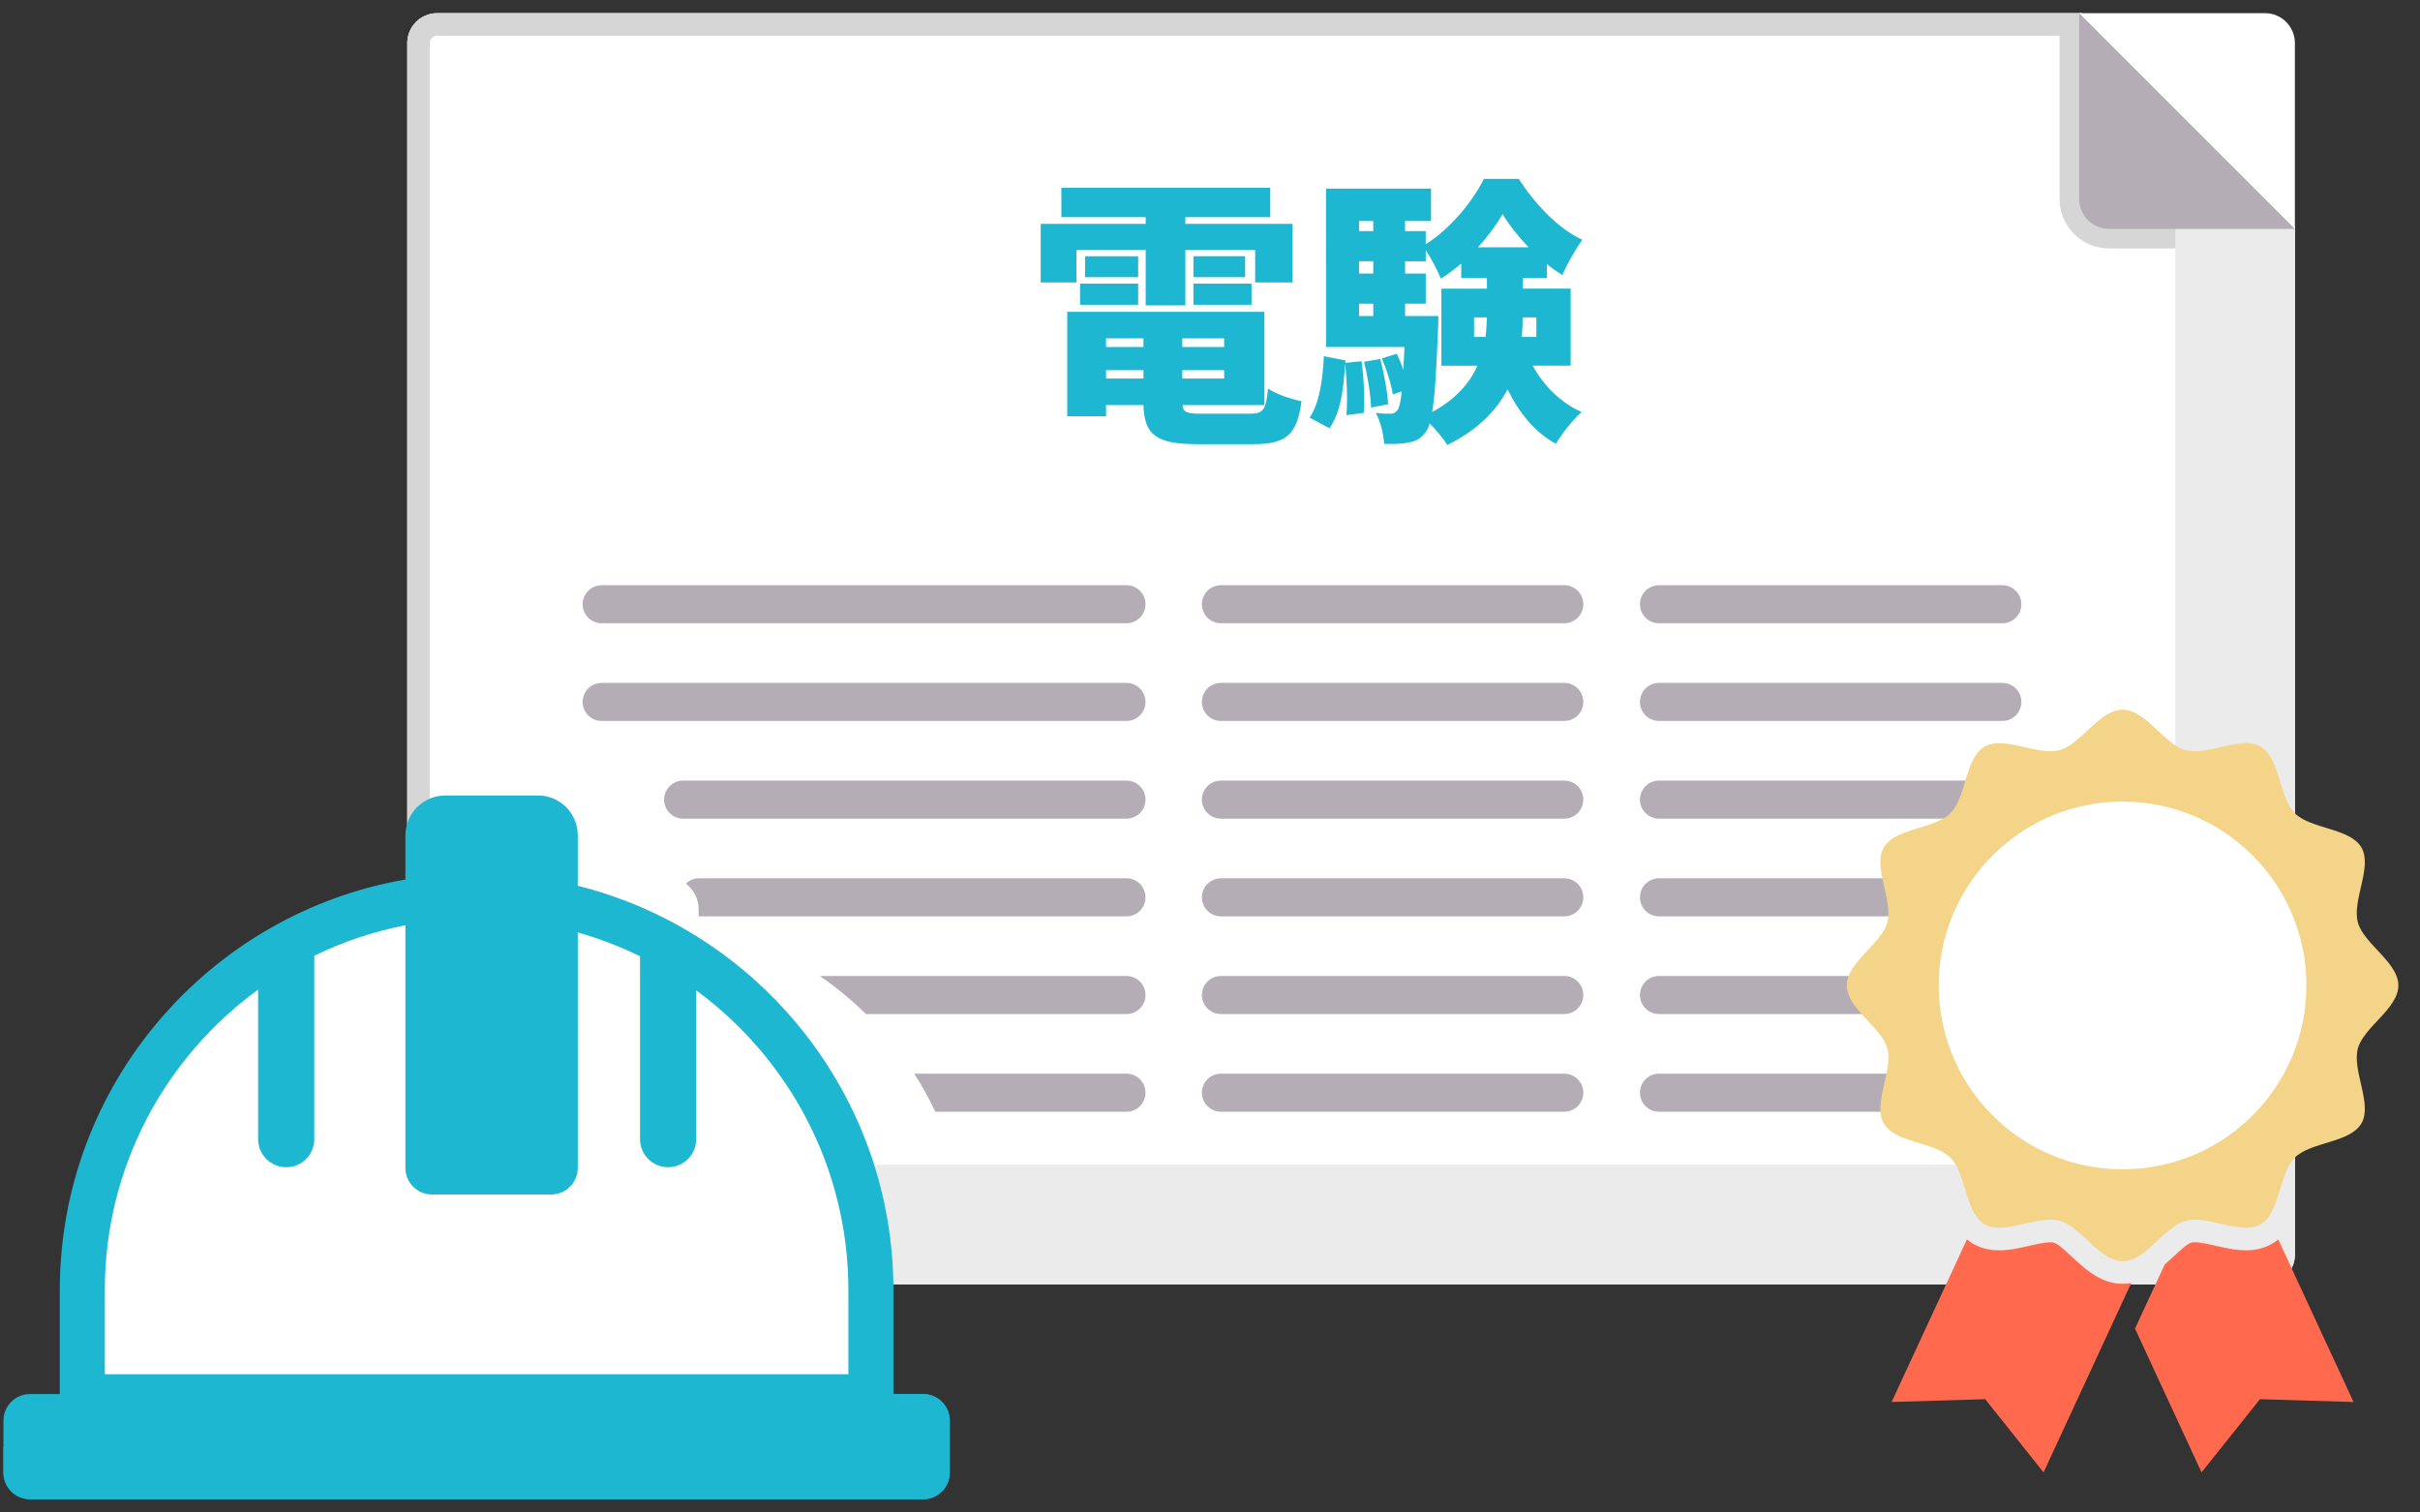 <?xml version="1.0" encoding="utf-8"?>
<!-- Generator: Adobe Illustrator 28.2.0, SVG Export Plug-In . SVG Version: 6.00 Build 0)  -->
<svg version="1.1" xmlns="http://www.w3.org/2000/svg" xmlns:xlink="http://www.w3.org/1999/xlink" x="0px" y="0px"
	 viewBox="0 0 208 130" style="enable-background:new 0 0 208 130;" xml:space="preserve">
<rect x="0" y="0" width="208" height="130" fill="#333333" stroke="none"/>
<style type="text/css">
	.st0{display:none;}
	.st1{display:inline;}
	.st2{fill:#FFFFFF;}
	.st3{fill:#D6D6D6;}
	.st4{fill:#EBEBEB;}
	.st5{fill:#B5ADB6;}
	.st6{fill:#FFE177;}
	.st7{fill:#1DB7D1;}
	.st8{display:inline;fill:#B5ADB6;}
	.st9{fill:#FF6A4F;}
	.st10{fill:#F3D489;}
	.st11{display:inline;fill:#1DB7D1;}
</style>
<g id="txt" class="st0">
	<g class="st1">
		<g>
			<g>
				<g>
					<path class="st2" d="M181.275,19.422c-1.28,0-2.321-1.041-2.321-2.321V1.131H37.574c-1.419,0-2.57,1.151-2.57,2.57v70.452
						c0.543-0.436,1.231-0.698,1.98-0.698h7.959c1.749,0,3.171,1.423,3.171,3.171v1.391l0.201,0.045
						c7.343,1.637,14.012,5.775,18.78,11.651c4.733,5.833,7.384,13.158,7.496,20.677h120.085c1.419,0,2.57-1.151,2.57-2.57V19.422
						L181.275,19.422z"/>
					<path class="st3" d="M177.019,3.066v14.035c0,2.347,1.909,4.256,4.256,4.256h14.035v86.462c0,0.35-0.285,0.635-0.635,0.635
						H76.446c-0.503-7.275-3.254-14.299-7.848-19.961c-4.757-5.862-12.49-9.179-19.737-11.093c-0.072-2.754-1.147-5.881-3.918-5.881
						h-7.959c-0.015,0-0.03,0-0.045,0V3.701c0-0.35,0.285-0.635,0.635-0.635H177.019 M178.955,1.131H37.574
						c-1.419,0-2.57,1.151-2.57,2.57v70.452c0.543-0.436,1.231-0.698,1.98-0.698h7.959c1.749,0,3.171,1.423,3.171,3.172v1.391
						l0.201,0.045c7.343,1.637,14.012,5.775,18.78,11.651c4.733,5.833,7.384,13.158,7.496,20.677h120.085
						c1.419,0,2.57-1.151,2.57-2.57V19.422h-15.971c-1.28,0-2.321-1.041-2.321-2.321V1.131L178.955,1.131z"/>
				</g>
			</g>
		</g>
		<g>
			<path class="st4" d="M186.966,97.54c0,1.419-1.151,2.57-2.57,2.57H72.818c1.114,3.296,1.721,6.767,1.773,10.28h120.085
				c1.419,0,2.57-1.151,2.57-2.57V19.671h-10.28V97.54z"/>
		</g>
		<path class="st2" d="M194.676,1.131h-15.971l0.257,0.62l17.664,17.664l0.62,0.257V3.701
			C197.246,2.281,196.096,1.131,194.676,1.131z"/>
		<g>
			<path class="st5" d="M178.705,1.131v15.971c0,1.419,1.151,2.57,2.57,2.57h15.971L178.705,1.131z"/>
		</g>
	</g>
	<g class="st1">
		<g>
			<path class="st6" d="M74.853,120.05v-9.163c0-18.717-15.173-33.89-33.89-33.89s-33.89,15.173-33.89,33.89v9.163H74.853z"/>
		</g>
		<path class="st2" d="M74.853,120.05v-9.163c0-18.717-15.173-33.89-33.89-33.89s-33.89,15.173-33.89,33.89v9.163H74.853z"/>
		<g>
			<path class="st7" d="M79.346,128.858H2.582c-1.262,0-2.286-1.023-2.286-2.286v-4.466c0-1.262,1.023-2.286,2.286-2.286h76.764
				c1.262,0,2.286,1.023,2.286,2.286v4.466C81.631,127.835,80.608,128.858,79.346,128.858z"/>
		</g>
	</g>
	<path class="st8" d="M96.821,83.887H70.465c1.411,0.972,2.739,2.066,3.966,3.273h22.39c0.904,0,1.636-0.732,1.636-1.636
		S97.725,83.887,96.821,83.887z"/>
	<path class="st8" d="M96.821,92.284H78.583c0.671,1.053,1.274,2.146,1.804,3.273h16.434c0.904,0,1.636-0.732,1.636-1.636
		C98.458,93.016,97.725,92.284,96.821,92.284z"/>
	<path class="st8" d="M96.821,75.49H60.089c-0.441,0-0.84,0.175-1.134,0.459c0.663,0.507,1.092,1.304,1.092,2.201v0.611
		c0.014,0,0.028,0.002,0.042,0.002h36.732c0.904,0,1.636-0.732,1.636-1.636S97.725,75.49,96.821,75.49z"/>
	<path class="st8" d="M96.821,50.3H51.715c-0.904,0-1.636,0.732-1.636,1.636s0.733,1.636,1.636,1.636h45.106
		c0.904,0,1.636-0.732,1.636-1.636S97.725,50.3,96.821,50.3z"/>
	<path class="st8" d="M96.821,58.696H51.715c-0.904,0-1.636,0.732-1.636,1.636s0.733,1.636,1.636,1.636h45.106
		c0.904,0,1.636-0.732,1.636-1.636S97.725,58.696,96.821,58.696z"/>
	<path class="st8" d="M96.821,67.093H58.716c-0.904,0-1.636,0.732-1.636,1.636s0.733,1.636,1.636,1.636h38.105
		c0.904,0,1.636-0.732,1.636-1.636S97.725,67.093,96.821,67.093z"/>
	<path class="st8" d="M134.45,50.3h-29.51c-0.904,0-1.636,0.732-1.636,1.636s0.733,1.636,1.636,1.636h29.51
		c0.904,0,1.636-0.732,1.636-1.636S135.353,50.3,134.45,50.3z"/>
	<path class="st8" d="M134.45,58.696h-29.51c-0.904,0-1.636,0.732-1.636,1.636s0.733,1.636,1.636,1.636h29.51
		c0.904,0,1.636-0.732,1.636-1.636S135.353,58.696,134.45,58.696z"/>
	<path class="st8" d="M134.45,67.093h-29.51c-0.904,0-1.636,0.732-1.636,1.636s0.733,1.636,1.636,1.636h29.51
		c0.904,0,1.636-0.732,1.636-1.636S135.353,67.093,134.45,67.093z"/>
	<path class="st8" d="M134.45,75.49h-29.51c-0.904,0-1.636,0.732-1.636,1.636s0.733,1.636,1.636,1.636h29.51
		c0.904,0,1.636-0.732,1.636-1.636S135.353,75.49,134.45,75.49z"/>
	<path class="st8" d="M134.45,83.887h-29.51c-0.904,0-1.636,0.732-1.636,1.636s0.733,1.636,1.636,1.636h29.51
		c0.904,0,1.636-0.732,1.636-1.636S135.353,83.887,134.45,83.887z"/>
	<path class="st8" d="M134.45,92.284h-29.51c-0.904,0-1.636,0.732-1.636,1.636s0.733,1.636,1.636,1.636h29.51
		c0.904,0,1.636-0.732,1.636-1.636S135.353,92.284,134.45,92.284z"/>
	<path class="st8" d="M172.102,50.3h-29.51c-0.904,0-1.636,0.732-1.636,1.636s0.733,1.636,1.636,1.636h29.51
		c0.904,0,1.636-0.732,1.636-1.636S173.006,50.3,172.102,50.3z"/>
	<path class="st8" d="M172.102,58.696h-29.51c-0.904,0-1.636,0.732-1.636,1.636s0.733,1.636,1.636,1.636h29.51
		c0.904,0,1.636-0.732,1.636-1.636S173.006,58.696,172.102,58.696z"/>
	<path class="st8" d="M172.102,67.093h-29.51c-0.904,0-1.636,0.732-1.636,1.636s0.733,1.636,1.636,1.636h29.51
		c0.904,0,1.636-0.732,1.636-1.636S173.006,67.093,172.102,67.093z"/>
	<path class="st8" d="M172.102,75.49h-29.51c-0.904,0-1.636,0.732-1.636,1.636s0.733,1.636,1.636,1.636h29.51
		c0.904,0,1.636-0.732,1.636-1.636S173.006,75.49,172.102,75.49z"/>
	<path class="st8" d="M172.102,83.887h-29.51c-0.904,0-1.636,0.732-1.636,1.636s0.733,1.636,1.636,1.636h29.51
		c0.904,0,1.636-0.732,1.636-1.636S173.006,83.887,172.102,83.887z"/>
	<path class="st8" d="M172.102,92.284h-29.51c-0.904,0-1.636,0.732-1.636,1.636s0.733,1.636,1.636,1.636h29.51
		c0.904,0,1.636-0.732,1.636-1.636S173.006,92.284,172.102,92.284z"/>
	<g class="st1">
		<path class="st9" d="M181.69,110.273c-1.5-0.28-2.659-1.364-3.618-2.26c-0.507-0.471-1.2-1.12-1.558-1.214
			c-0.047-0.014-0.133-0.027-0.283-0.027c-0.471,0-1.136,0.153-1.78,0.299c-0.845,0.194-1.722,0.394-2.617,0.394
			c-0.844,0-1.588-0.186-2.223-0.552c-0.2-0.117-0.386-0.247-0.554-0.385l-6.471,13.974l8.042-0.241l5.018,6.29l6.789-14.666
			l0.748-1.613c-0.241,0.048-0.49,0.072-0.748,0.072C182.179,110.345,181.929,110.32,181.69,110.273z"/>
		<path class="st9" d="M195.263,106.91c-0.635,0.369-1.383,0.554-2.223,0.554c0,0,0,0-0.003,0c-0.896,0-1.769-0.2-2.614-0.394
			c-0.643-0.146-1.308-0.299-1.783-0.299c-0.146,0-0.235,0.014-0.283,0.027c-0.357,0.094-1.05,0.743-1.555,1.214
			c-0.239,0.222-0.488,0.456-0.751,0.685l-2.545,5.497l5.719,12.357l5.02-6.29l8.043,0.241l-6.473-13.978
			C195.646,106.666,195.463,106.793,195.263,106.91z"/>
		<path class="st2" d="M182.437,68.732c-8.819,0-15.969,7.15-15.969,15.969s7.15,15.969,15.969,15.969
			c8.819,0,15.968-7.15,15.968-15.969S191.255,68.732,182.437,68.732z"/>
		<path class="st10" d="M202.66,90.121c0.493-1.844,3.48-3.421,3.48-5.42c0-1.998-2.986-3.576-3.48-5.419
			c-0.51-1.908,1.273-4.766,0.308-6.435c-0.981-1.694-4.355-1.572-5.73-2.947c-1.375-1.373-1.253-4.749-2.947-5.73
			c-1.668-0.964-4.527,0.818-6.434,0.308c-1.841-0.491-3.421-3.48-5.42-3.48c-1.996,0-3.576,2.988-5.419,3.48
			c-1.905,0.51-4.763-1.273-6.435-0.308c-1.691,0.982-1.572,4.358-2.944,5.73c-1.374,1.375-4.751,1.253-5.73,2.947
			c-0.967,1.669,0.818,4.527,0.308,6.435c-0.494,1.844-3.482,3.421-3.482,5.419c0,1.999,2.988,3.577,3.482,5.42
			c0.51,1.908-1.275,4.766-0.308,6.435c0.979,1.694,4.356,1.571,5.73,2.946c0.632,0.632,0.946,1.686,1.267,2.734
			c0.272,0.893,0.549,1.782,1.026,2.406c0.183,0.242,0.397,0.444,0.651,0.59c1.669,0.965,4.53-0.817,6.435-0.307
			c1.178,0.314,2.248,1.644,3.387,2.567c0.643,0.521,1.312,0.912,2.032,0.912c0.721,0,1.389-0.392,2.035-0.912
			c1.118-0.904,2.168-2.201,3.316-2.545c0.022-0.008,0.048-0.017,0.07-0.022c1.907-0.51,4.766,1.273,6.434,0.307
			c0.255-0.146,0.472-0.351,0.655-0.593c1.037-1.361,1.125-3.973,2.292-5.138c1.375-1.375,4.75-1.253,5.73-2.946
			C203.933,94.887,202.15,92.028,202.66,90.121z M182.436,100.503c-0.307,0-0.612-0.008-0.914-0.027
			c-3.802-0.216-7.242-1.774-9.853-4.212c-3.1-2.886-5.035-6.997-5.035-11.563c0-8.727,7.075-15.802,15.802-15.802
			c8.728,0,15.802,7.075,15.802,15.802C198.238,93.428,191.163,100.503,182.436,100.503z"/>
	</g>
	<path class="st11" d="M0.296,124.391v2.182c0,1.262,1.023,2.286,2.286,2.286h76.764c1.262,0,2.286-1.023,2.286-2.286v-4.466
		c0-1.262-1.023-2.286-2.286-2.286h-2.556v-8.935c0-16.756-11.565-30.857-27.13-34.753v-4.334c0-1.893-1.535-3.428-3.428-3.428
		h-3.071v0h-4.888c-1.893,0-3.428,1.535-3.428,3.428v3.795C17.996,78.509,5.139,93.219,5.139,110.886v11.1 M72.918,118.114H9.01
		v-7.229c0-10.605,5.198-20.015,13.175-25.83V97.91c0,1.333,1.081,2.414,2.414,2.414s2.414-1.081,2.414-2.414V82.144
		c2.452-1.195,5.079-2.082,7.831-2.618v16.237v4.618c0,1.262,1.023,2.286,2.286,2.286h10.245c0.631,0,1.203-0.256,1.616-0.669
		c0.414-0.414,0.669-0.985,0.669-1.616V80.144c1.857,0.526,3.647,1.211,5.351,2.049V97.91c0,1.333,1.081,2.414,2.414,2.414
		s2.414-1.081,2.414-2.414V85.122c7.924,5.821,13.081,15.2,13.081,25.763V118.114z"/>
	<g class="st1">
		<path class="st7" d="M92.521,24.279h-3.072v-5.04h9.024v-0.576h-7.248v-2.521h17.953v2.521h-7.297v0.576h9.217v5.04h-3.216v-2.784
			h-6.001v4.753h-3.408v-4.753h-5.952V24.279z M107.426,35.561c1.152,0,1.392-0.336,1.561-2.16c0.695,0.479,1.991,0.912,2.88,1.08
			c-0.384,2.904-1.32,3.696-4.152,3.696h-4.753c-3.552,0-4.608-0.769-4.68-3.36h-3.217v0.96h-3.336V26.8h16.945v8.017h-7.032
			c0.048,0.648,0.407,0.744,1.655,0.744H107.426z M92.832,24.376h4.993v1.823h-4.993V24.376z M97.825,23.823h-4.561v-1.8h4.561
			V23.823z M95.064,29.08v0.744h3.217V29.08H95.064z M95.064,32.536h3.217v-0.72h-3.217V32.536z M105.218,29.08h-3.601v0.744h3.601
			V29.08z M105.218,32.536v-0.72h-3.601v0.72H105.218z M107.018,22.023v1.8h-4.44v-1.8H107.018z M102.577,24.376h4.992v1.823h-4.992
			V24.376z"/>
		<path class="st7" d="M117.024,31.048c0.216,1.416,0.264,3.265,0.192,4.44l-1.488,0.192c0.096-1.2,0.048-3-0.12-4.417
			c-0.12,2.16-0.384,4.225-1.344,5.545l-1.704-0.912c0.84-1.224,1.128-3.216,1.224-5.28l1.849,0.359v0.217L117.024,31.048z
			 M131.737,31.432c0.937,1.705,2.377,3.169,4.201,3.984c-0.721,0.624-1.729,1.896-2.209,2.736c-1.824-1.008-3.168-2.688-4.152-4.68
			c-0.96,1.8-2.544,3.479-5.184,4.776c-0.312-0.528-0.937-1.272-1.513-1.849c-0.096,0.312-0.192,0.528-0.312,0.696
			c-0.433,0.6-0.889,0.84-1.488,0.936c-0.528,0.12-1.272,0.145-2.112,0.12c-0.048-0.815-0.312-1.943-0.72-2.664
			c0.552,0.072,0.96,0.072,1.248,0.072c0.264,0,0.432-0.072,0.624-0.312c0.144-0.191,0.264-0.672,0.359-1.607l-0.768,0.264
			c-0.12-0.84-0.528-2.136-0.937-3.097l1.272-0.407c0.216,0.432,0.408,0.912,0.576,1.392c0.023-0.552,0.048-1.224,0.096-1.968
			h-6.744V16.215h9.024v2.784h-2.232v0.864h1.776v1.128c2.088-1.296,4.08-3.721,4.992-5.616h3.001
			c1.392,2.136,3.384,4.296,5.472,5.232c-0.6,0.815-1.296,2.063-1.728,3.024c-0.433-0.265-0.889-0.576-1.32-0.937v1.2h-2.088v0.912
			h4.128v6.624H131.737z M116.809,18.999v0.864h1.224v-0.864H116.809z M116.809,22.455v1.057h1.224v-1.057H116.809z M116.809,27.16
			h1.224v-1.057h-1.224V27.16z M118.633,30.856c0.336,1.248,0.624,2.855,0.672,3.888l-1.464,0.288
			c-0.024-1.056-0.288-2.688-0.601-3.937L118.633,30.856z M123.625,27.16c0,0,0,0.743-0.024,1.104
			c-0.144,3.528-0.264,5.761-0.504,7.152c2.064-1.128,3.24-2.52,3.889-3.984h-3.097v-6.624h3.913v-0.912h-2.209v-1.248
			c-0.552,0.479-1.151,0.936-1.752,1.296c-0.288-0.72-0.815-1.704-1.296-2.448v0.96h-1.776v1.057h1.776v2.592h-1.776v1.057H123.625z
			 M127.682,28.96c0.071-0.576,0.096-1.128,0.12-1.681h-1.104v1.681H127.682z M131.378,21.255c-0.889-0.936-1.681-1.943-2.232-2.855
			c-0.504,0.888-1.248,1.896-2.112,2.855H131.378z M132.05,27.279h-1.176c0,0.553-0.024,1.104-0.072,1.681h1.248V27.279z"/>
	</g>
</g>
<g id="ol">
	<g>
		<g>
			<g>
				<g>
					<path class="st2" d="M181.275,19.422c-1.28,0-2.321-1.041-2.321-2.321V1.131H37.574c-1.419,0-2.57,1.151-2.57,2.57v70.452
						c0.543-0.436,1.231-0.698,1.98-0.698h7.959c1.749,0,3.171,1.423,3.171,3.171v1.391l0.201,0.045
						c7.343,1.637,14.012,5.775,18.78,11.651c4.733,5.833,7.384,13.158,7.496,20.677h120.085c1.419,0,2.57-1.151,2.57-2.57V19.422
						L181.275,19.422z"/>
					<path class="st3" d="M177.019,3.066v14.035c0,2.347,1.909,4.256,4.256,4.256h14.035v86.462c0,0.35-0.285,0.635-0.635,0.635
						H76.446c-0.503-7.275-3.254-14.299-7.848-19.961c-4.757-5.862-12.49-9.179-19.737-11.093c-0.072-2.754-1.147-5.881-3.918-5.881
						h-7.959c-0.015,0-0.03,0-0.045,0V3.701c0-0.35,0.285-0.635,0.635-0.635H177.019 M178.955,1.131H37.574
						c-1.419,0-2.57,1.151-2.57,2.57v70.452c0.543-0.436,1.231-0.698,1.98-0.698h7.959c1.749,0,3.171,1.423,3.171,3.172v1.391
						l0.201,0.045c7.343,1.637,14.012,5.775,18.78,11.651c4.733,5.833,7.384,13.158,7.496,20.677h120.085
						c1.419,0,2.57-1.151,2.57-2.57V19.422h-15.971c-1.28,0-2.321-1.041-2.321-2.321V1.131L178.955,1.131z"/>
				</g>
			</g>
		</g>
		<g>
			<path class="st4" d="M186.966,97.54c0,1.419-1.151,2.57-2.57,2.57H72.818c1.114,3.296,1.721,6.767,1.773,10.28h120.085
				c1.419,0,2.57-1.151,2.57-2.57V19.671h-10.28V97.54z"/>
		</g>
		<path class="st2" d="M194.676,1.131h-15.971l0.257,0.62l17.664,17.664l0.62,0.257V3.701
			C197.246,2.281,196.096,1.131,194.676,1.131z"/>
		<g>
			<path class="st5" d="M178.705,1.131v15.971c0,1.419,1.151,2.57,2.57,2.57h15.971L178.705,1.131z"/>
		</g>
	</g>
	<g>
		<g>
			<path class="st6" d="M74.853,120.05v-9.163c0-18.717-15.173-33.89-33.89-33.89s-33.89,15.173-33.89,33.89v9.163H74.853z"/>
		</g>
		<path class="st2" d="M74.853,120.05v-9.163c0-18.717-15.173-33.89-33.89-33.89s-33.89,15.173-33.89,33.89v9.163H74.853z"/>
		<g>
			<path class="st7" d="M79.346,128.858H2.582c-1.262,0-2.286-1.023-2.286-2.286v-4.466c0-1.262,1.023-2.286,2.286-2.286h76.764
				c1.262,0,2.286,1.023,2.286,2.286v4.466C81.631,127.835,80.608,128.858,79.346,128.858z"/>
		</g>
	</g>
	<path class="st5" d="M96.821,83.887H70.465c1.411,0.972,2.739,2.066,3.966,3.273h22.39c0.904,0,1.636-0.732,1.636-1.636
		S97.725,83.887,96.821,83.887z"/>
	<path class="st5" d="M96.821,92.284H78.583c0.671,1.053,1.274,2.146,1.804,3.273h16.434c0.904,0,1.636-0.732,1.636-1.636
		C98.458,93.016,97.725,92.284,96.821,92.284z"/>
	<path class="st5" d="M96.821,75.49H60.089c-0.441,0-0.84,0.175-1.134,0.459c0.663,0.507,1.092,1.304,1.092,2.201v0.611
		c0.014,0,0.028,0.002,0.042,0.002h36.732c0.904,0,1.636-0.732,1.636-1.636S97.725,75.49,96.821,75.49z"/>
	<path class="st5" d="M96.821,50.3H51.715c-0.904,0-1.636,0.732-1.636,1.636s0.733,1.636,1.636,1.636h45.106
		c0.904,0,1.636-0.732,1.636-1.636S97.725,50.3,96.821,50.3z"/>
	<path class="st5" d="M96.821,58.696H51.715c-0.904,0-1.636,0.732-1.636,1.636s0.733,1.636,1.636,1.636h45.106
		c0.904,0,1.636-0.732,1.636-1.636S97.725,58.696,96.821,58.696z"/>
	<path class="st5" d="M96.821,67.093H58.716c-0.904,0-1.636,0.732-1.636,1.636s0.733,1.636,1.636,1.636h38.105
		c0.904,0,1.636-0.732,1.636-1.636S97.725,67.093,96.821,67.093z"/>
	<path class="st5" d="M134.45,50.3h-29.51c-0.904,0-1.636,0.732-1.636,1.636s0.733,1.636,1.636,1.636h29.51
		c0.904,0,1.636-0.732,1.636-1.636S135.353,50.3,134.45,50.3z"/>
	<path class="st5" d="M134.45,58.696h-29.51c-0.904,0-1.636,0.732-1.636,1.636s0.733,1.636,1.636,1.636h29.51
		c0.904,0,1.636-0.732,1.636-1.636S135.353,58.696,134.45,58.696z"/>
	<path class="st5" d="M134.45,67.093h-29.51c-0.904,0-1.636,0.732-1.636,1.636s0.733,1.636,1.636,1.636h29.51
		c0.904,0,1.636-0.732,1.636-1.636S135.353,67.093,134.45,67.093z"/>
	<path class="st5" d="M134.45,75.49h-29.51c-0.904,0-1.636,0.732-1.636,1.636s0.733,1.636,1.636,1.636h29.51
		c0.904,0,1.636-0.732,1.636-1.636S135.353,75.49,134.45,75.49z"/>
	<path class="st5" d="M134.45,83.887h-29.51c-0.904,0-1.636,0.732-1.636,1.636s0.733,1.636,1.636,1.636h29.51
		c0.904,0,1.636-0.732,1.636-1.636S135.353,83.887,134.45,83.887z"/>
	<path class="st5" d="M134.45,92.284h-29.51c-0.904,0-1.636,0.732-1.636,1.636s0.733,1.636,1.636,1.636h29.51
		c0.904,0,1.636-0.732,1.636-1.636S135.353,92.284,134.45,92.284z"/>
	<path class="st5" d="M172.102,50.3h-29.51c-0.904,0-1.636,0.732-1.636,1.636s0.733,1.636,1.636,1.636h29.51
		c0.904,0,1.636-0.732,1.636-1.636S173.006,50.3,172.102,50.3z"/>
	<path class="st5" d="M172.102,58.696h-29.51c-0.904,0-1.636,0.732-1.636,1.636s0.733,1.636,1.636,1.636h29.51
		c0.904,0,1.636-0.732,1.636-1.636S173.006,58.696,172.102,58.696z"/>
	<path class="st5" d="M172.102,67.093h-29.51c-0.904,0-1.636,0.732-1.636,1.636s0.733,1.636,1.636,1.636h29.51
		c0.904,0,1.636-0.732,1.636-1.636S173.006,67.093,172.102,67.093z"/>
	<path class="st5" d="M172.102,75.49h-29.51c-0.904,0-1.636,0.732-1.636,1.636s0.733,1.636,1.636,1.636h29.51
		c0.904,0,1.636-0.732,1.636-1.636S173.006,75.49,172.102,75.49z"/>
	<path class="st5" d="M172.102,83.887h-29.51c-0.904,0-1.636,0.732-1.636,1.636s0.733,1.636,1.636,1.636h29.51
		c0.904,0,1.636-0.732,1.636-1.636S173.006,83.887,172.102,83.887z"/>
	<path class="st5" d="M172.102,92.284h-29.51c-0.904,0-1.636,0.732-1.636,1.636s0.733,1.636,1.636,1.636h29.51
		c0.904,0,1.636-0.732,1.636-1.636S173.006,92.284,172.102,92.284z"/>
	<g>
		<path class="st9" d="M181.69,110.273c-1.5-0.28-2.659-1.364-3.618-2.26c-0.507-0.471-1.2-1.12-1.558-1.214
			c-0.047-0.014-0.133-0.027-0.283-0.027c-0.471,0-1.136,0.153-1.78,0.299c-0.845,0.194-1.722,0.394-2.617,0.394
			c-0.844,0-1.588-0.186-2.223-0.552c-0.2-0.117-0.386-0.247-0.554-0.385l-6.471,13.974l8.042-0.241l5.018,6.29l6.789-14.666
			l0.748-1.613c-0.241,0.048-0.49,0.072-0.748,0.072C182.179,110.345,181.929,110.32,181.69,110.273z"/>
		<path class="st9" d="M195.263,106.91c-0.635,0.369-1.383,0.554-2.223,0.554c0,0,0,0-0.003,0c-0.896,0-1.769-0.2-2.614-0.394
			c-0.643-0.146-1.308-0.299-1.783-0.299c-0.146,0-0.235,0.014-0.283,0.027c-0.357,0.094-1.05,0.743-1.555,1.214
			c-0.239,0.222-0.488,0.456-0.751,0.685l-2.545,5.497l5.719,12.357l5.02-6.29l8.043,0.241l-6.473-13.978
			C195.646,106.666,195.463,106.793,195.263,106.91z"/>
		<path class="st2" d="M182.437,68.732c-8.819,0-15.969,7.15-15.969,15.969s7.15,15.969,15.969,15.969
			c8.819,0,15.968-7.15,15.968-15.969S191.255,68.732,182.437,68.732z"/>
		<path class="st10" d="M202.66,90.121c0.493-1.844,3.48-3.421,3.48-5.42c0-1.998-2.986-3.576-3.48-5.419
			c-0.51-1.908,1.273-4.766,0.308-6.435c-0.981-1.694-4.355-1.572-5.73-2.947c-1.375-1.373-1.253-4.749-2.947-5.73
			c-1.668-0.964-4.527,0.818-6.434,0.308c-1.841-0.491-3.421-3.48-5.42-3.48c-1.996,0-3.576,2.988-5.419,3.48
			c-1.905,0.51-4.763-1.273-6.435-0.308c-1.691,0.982-1.572,4.358-2.944,5.73c-1.374,1.375-4.751,1.253-5.73,2.947
			c-0.967,1.669,0.818,4.527,0.308,6.435c-0.494,1.844-3.482,3.421-3.482,5.419c0,1.999,2.988,3.577,3.482,5.42
			c0.51,1.908-1.275,4.766-0.308,6.435c0.979,1.694,4.356,1.571,5.73,2.946c0.632,0.632,0.946,1.686,1.267,2.734
			c0.272,0.893,0.549,1.782,1.026,2.406c0.183,0.242,0.397,0.444,0.651,0.59c1.669,0.965,4.53-0.817,6.435-0.307
			c1.178,0.314,2.248,1.644,3.387,2.567c0.643,0.521,1.312,0.912,2.032,0.912c0.721,0,1.389-0.392,2.035-0.912
			c1.118-0.904,2.168-2.201,3.316-2.545c0.022-0.008,0.048-0.017,0.07-0.022c1.907-0.51,4.766,1.273,6.434,0.307
			c0.255-0.146,0.472-0.351,0.655-0.593c1.037-1.361,1.125-3.973,2.292-5.138c1.375-1.375,4.75-1.253,5.73-2.946
			C203.933,94.887,202.15,92.028,202.66,90.121z M182.436,100.503c-0.307,0-0.612-0.008-0.914-0.027
			c-3.802-0.216-7.242-1.774-9.853-4.212c-3.1-2.886-5.035-6.997-5.035-11.563c0-8.727,7.075-15.802,15.802-15.802
			c8.728,0,15.802,7.075,15.802,15.802C198.238,93.428,191.163,100.503,182.436,100.503z"/>
	</g>
	<path class="st7" d="M0.296,124.391v2.182c0,1.262,1.023,2.286,2.286,2.286h76.764c1.262,0,2.286-1.023,2.286-2.286v-4.466
		c0-1.262-1.023-2.286-2.286-2.286h-2.556v-8.935c0-16.756-11.565-30.857-27.13-34.753v-4.334c0-1.893-1.535-3.428-3.428-3.428
		h-3.071v0h-4.888c-1.893,0-3.428,1.535-3.428,3.428v3.795C17.996,78.509,5.139,93.219,5.139,110.886v11.1 M72.918,118.114H9.01
		v-7.229c0-10.605,5.198-20.015,13.175-25.83V97.91c0,1.333,1.081,2.414,2.414,2.414s2.414-1.081,2.414-2.414V82.144
		c2.452-1.195,5.079-2.082,7.831-2.618v16.237v4.618c0,1.262,1.023,2.286,2.286,2.286h10.245c0.631,0,1.203-0.256,1.616-0.669
		c0.414-0.414,0.669-0.985,0.669-1.616V80.144c1.857,0.526,3.647,1.211,5.351,2.049V97.91c0,1.333,1.081,2.414,2.414,2.414
		s2.414-1.081,2.414-2.414V85.122c7.924,5.821,13.081,15.2,13.081,25.763V118.114z"/>
	<g>
		<path class="st7" d="M92.521,24.279h-3.072v-5.04h9.024v-0.576h-7.248v-2.521h17.953v2.521h-7.297v0.576h9.217v5.04h-3.216v-2.784
			h-6.001v4.753h-3.408v-4.753h-5.952V24.279z M107.426,35.561c1.152,0,1.392-0.336,1.561-2.16c0.695,0.479,1.991,0.912,2.88,1.08
			c-0.384,2.904-1.32,3.696-4.152,3.696h-4.753c-3.552,0-4.608-0.769-4.68-3.36h-3.217v0.96h-3.336V26.8h16.945v8.017h-7.032
			c0.048,0.648,0.407,0.744,1.655,0.744H107.426z M92.832,24.376h4.993v1.823h-4.993V24.376z M97.825,23.823h-4.561v-1.8h4.561
			V23.823z M95.064,29.08v0.744h3.217V29.08H95.064z M95.064,32.536h3.217v-0.72h-3.217V32.536z M105.218,29.08h-3.601v0.744h3.601
			V29.08z M105.218,32.536v-0.72h-3.601v0.72H105.218z M107.018,22.023v1.8h-4.44v-1.8H107.018z M102.577,24.376h4.992v1.823h-4.992
			V24.376z"/>
		<path class="st7" d="M117.024,31.048c0.216,1.416,0.264,3.265,0.192,4.44l-1.488,0.192c0.096-1.2,0.048-3-0.12-4.417
			c-0.12,2.16-0.384,4.225-1.344,5.545l-1.704-0.912c0.84-1.224,1.128-3.216,1.224-5.28l1.849,0.359v0.217L117.024,31.048z
			 M131.737,31.432c0.937,1.705,2.377,3.169,4.201,3.984c-0.721,0.624-1.729,1.896-2.209,2.736c-1.824-1.008-3.168-2.688-4.152-4.68
			c-0.96,1.8-2.544,3.479-5.184,4.776c-0.312-0.528-0.937-1.272-1.513-1.849c-0.096,0.312-0.192,0.528-0.312,0.696
			c-0.433,0.6-0.889,0.84-1.488,0.936c-0.528,0.12-1.272,0.145-2.112,0.12c-0.048-0.815-0.312-1.943-0.72-2.664
			c0.552,0.072,0.96,0.072,1.248,0.072c0.264,0,0.432-0.072,0.624-0.312c0.144-0.191,0.264-0.672,0.359-1.607l-0.768,0.264
			c-0.12-0.84-0.528-2.136-0.937-3.097l1.272-0.407c0.216,0.432,0.408,0.912,0.576,1.392c0.023-0.552,0.048-1.224,0.096-1.968
			h-6.744V16.215h9.024v2.784h-2.232v0.864h1.776v1.128c2.088-1.296,4.08-3.721,4.992-5.616h3.001
			c1.392,2.136,3.384,4.296,5.472,5.232c-0.6,0.815-1.296,2.063-1.728,3.024c-0.433-0.265-0.889-0.576-1.32-0.937v1.2h-2.088v0.912
			h4.128v6.624H131.737z M116.809,18.999v0.864h1.224v-0.864H116.809z M116.809,22.455v1.057h1.224v-1.057H116.809z M116.809,27.16
			h1.224v-1.057h-1.224V27.16z M118.633,30.856c0.336,1.248,0.624,2.855,0.672,3.888l-1.464,0.288
			c-0.024-1.056-0.288-2.688-0.601-3.937L118.633,30.856z M123.625,27.16c0,0,0,0.743-0.024,1.104
			c-0.144,3.528-0.264,5.761-0.504,7.152c2.064-1.128,3.24-2.52,3.889-3.984h-3.097v-6.624h3.913v-0.912h-2.209v-1.248
			c-0.552,0.479-1.151,0.936-1.752,1.296c-0.288-0.72-0.815-1.704-1.296-2.448v0.96h-1.776v1.057h1.776v2.592h-1.776v1.057H123.625z
			 M127.682,28.96c0.071-0.576,0.096-1.128,0.12-1.681h-1.104v1.681H127.682z M131.378,21.255c-0.889-0.936-1.681-1.943-2.232-2.855
			c-0.504,0.888-1.248,1.896-2.112,2.855H131.378z M132.05,27.279h-1.176c0,0.553-0.024,1.104-0.072,1.681h1.248V27.279z"/>
	</g>
</g>
</svg>
